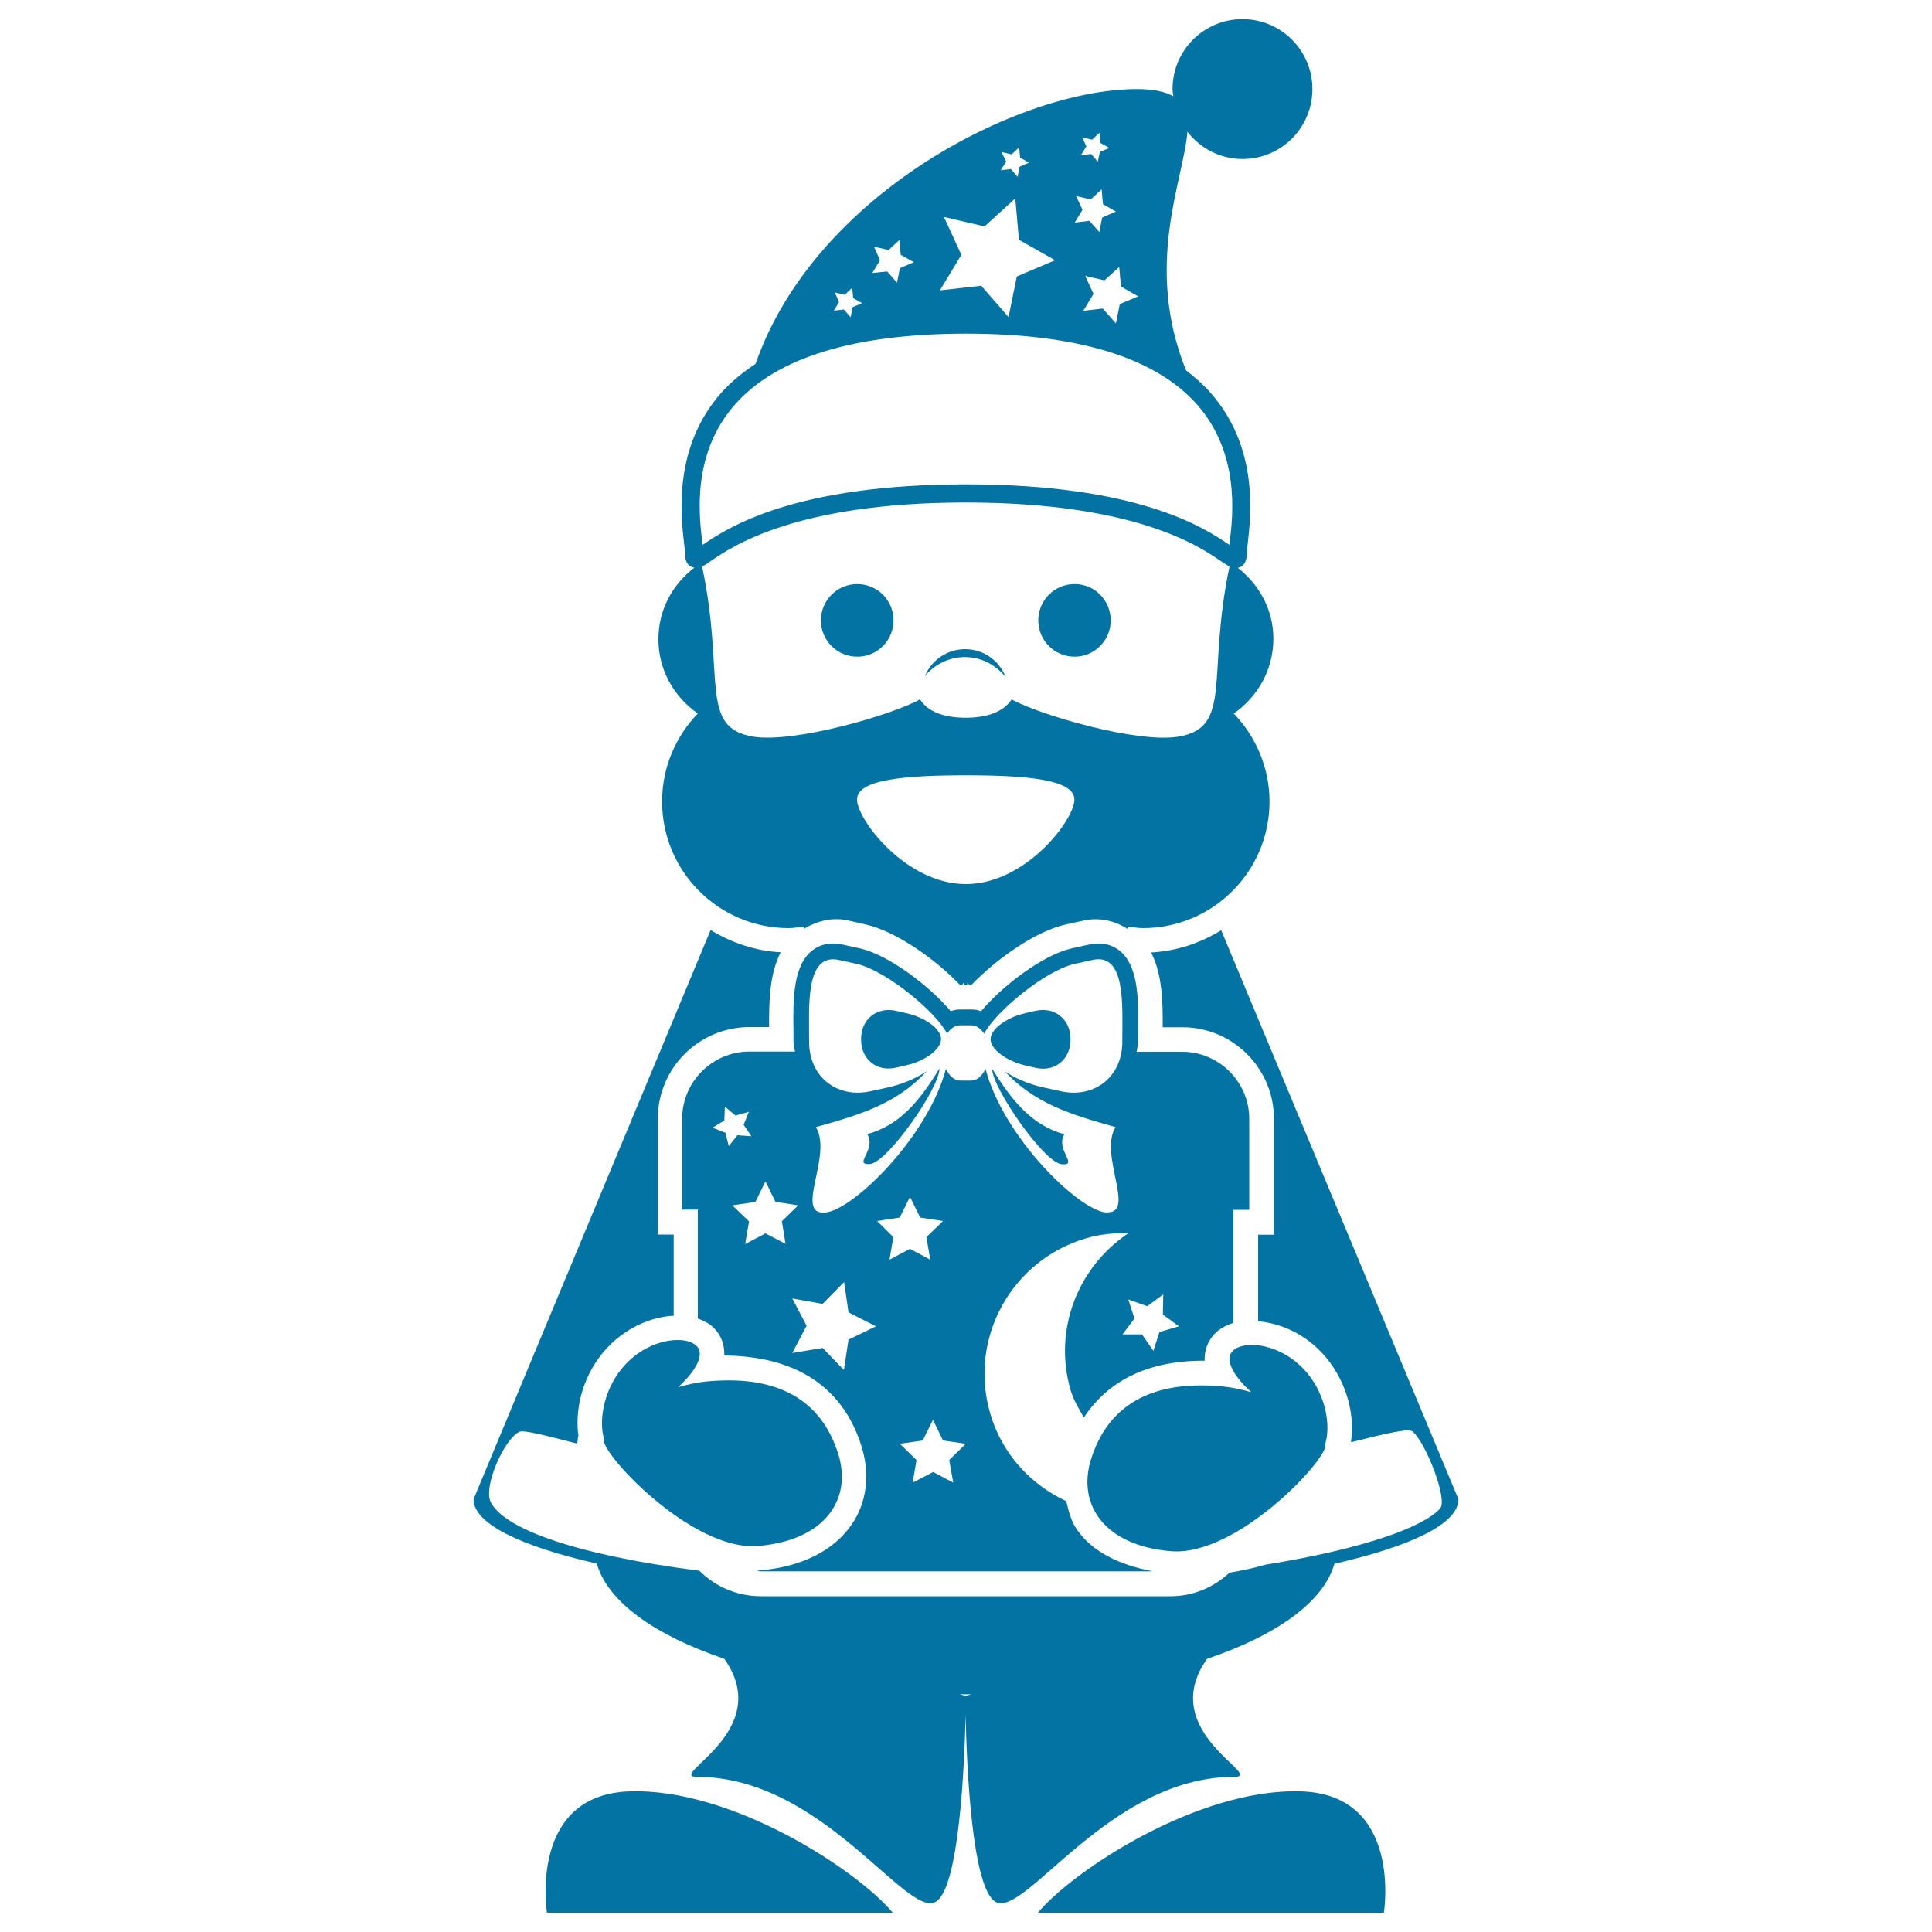 <svg xmlns="http://www.w3.org/2000/svg" viewBox="0 0 1000 1000" style="fill:#0273a2">
<title>Christmas Santa SVG icon</title>
<g><g><path d="M673.2,927.2c-53-1.6-117.4,40.7-136,62.8h179.1C716.3,990,726.2,928.7,673.2,927.2z"/><path d="M326.2,927.2c-52.9,1.5-43.1,62.8-43.1,62.8h179C443.6,967.9,379.1,925.6,326.2,927.2z"/><path d="M443.7,302.3c10.4,0,18.8,8.4,18.8,18.8c0,10.4-8.4,18.8-18.8,18.8c-10.4,0-18.8-8.4-18.8-18.8C424.9,310.7,433.3,302.3,443.7,302.3z"/><path d="M556.2,302.3c10.4,0,18.7,8.4,18.7,18.8c0,10.4-8.4,18.8-18.7,18.8c-10.4,0-18.8-8.4-18.8-18.8C537.4,310.7,545.8,302.3,556.2,302.3z"/><path d="M499.6,336c-9.4,0-17.4,5.7-20.8,13.8c5.1-5.9,12.3-9.7,20.7-9.7c8.6,0,16,4.2,21.1,10.4C517.3,342.1,509.3,336,499.6,336z"/><path d="M632.1,481.5c-10.8,6.6-23,10.8-36.3,11.5c5.8,11.3,6.1,25.5,6,38.7h10.2c26.1,0,47.4,21.3,47.4,47.4v60h-8.2v44.8c10.7,0.9,24.6,6,35.3,18.9c11.6,14.1,14.6,31.1,12.8,43.1c0.1,0.2,0,0.4,0.1,0.6c17.6-4.5,29.7-7.3,31.7-5.6c7,5.9,18.4,35.3,14.3,39.9c-8.8,9.7-39.7,20.9-90.5,29.1c-6.1,1.8-12.4,3.1-18.5,4.1c-8.1,7.5-18.6,12.2-30.5,12.2H393.9c-12.4,0-23.7-5-31.9-13.2c-63.6-8.1-101-21.6-108-35.5c-4.1-8.1,7.4-33.7,15.2-36.5c2.1-0.8,13.2,2,29.5,6.2c0.5-1.3,0.1-2.7,0.7-4c-1.8-12.1,1.2-29.2,12.7-43.1c11.2-13.4,25.7-18.5,36.6-19.1v-42h-8.2v-60c0-26.2,21.3-47.4,47.5-47.4h10.1c-0.1-13.3,0.2-27.5,6-38.7c-13.4-0.7-25.5-5-36.3-11.5L245.1,776c0,12.7,24.6,24.4,63.8,33.3c5.6,19.7,29.8,37,66,49.3c26.8,37.9-30.7,61.1-14,61.1c64.4,0,107.8,72.6,123.2,64.8c12.5-6.4,15.1-72,15.7-96.7c0.5,24.6,3.1,90.3,15.7,96.7c15.4,7.9,58.8-64.8,123.3-64.8c16.7,0-40.9-23.2-14-61.1c36.1-12.2,60.3-29.5,65.9-49.2c39.4-9,64.2-20.6,64.2-33.4L632.1,481.5z M499.7,877.8c-0.1,0-1.7-0.5-3-0.9c1,0,1.9,0.1,3,0.1s1.9-0.1,3-0.1C501.5,877.3,499.8,877.8,499.7,877.8z"/><path d="M361.2,369.3c-11.4,11.8-18.5,27.8-18.5,45.6c0,36.1,29.3,65.5,65.5,65.5c2.7,0,5.2-0.5,7.8-0.8c0,0.2,0,0.5,0,0.7c0,0.2,0,0.4,0,0.5c6.7-4,14.5-6.2,22.8-4.4l9.2,2.1c15.7,3.5,35.8,17.7,48.9,31.3c0,0,0,0,0,0h1.1l0.9-1.3v1.3h1.8v-1.3l0.9,1.3h1.1c0.1,0,0.1,0,0.1,0c13.1-13.6,33.2-27.8,48.9-31.3l9.1-2c8.8-1.9,16.4,0.3,22.9,4.3c0-0.1,0.1-0.3,0.1-0.5c0-0.2,0-0.5,0-0.7c2.6,0.3,5.1,0.8,7.8,0.8c36.2,0,65.5-29.4,65.5-65.5c0-17.7-7.2-33.8-18.5-45.6c12.3-8.5,20.5-22.6,20.5-38.7c0-15.1-7.4-28.1-18.4-36.7c1.7-0.3,4.6-1.7,4.6-7.1c0-1.1,0.2-2.9,0.5-5.2c1.7-15.1,5.8-50.2-19.5-78.6c-3.6-4.1-7.9-7.8-12.4-11.3c-22-54.5-1.2-98.7,0.7-123.5c6.6,8.5,16.9,14.1,28.5,14.1c20,0,36.2-16.1,36.2-36.2c0-20-16.2-36.2-36.2-36.2c-20,0-36.2,16.2-36.2,36.2c0,1.3,0.3,2.4,0.4,3.7c-4.1-2.3-10-3.7-18.8-3.7c-61,0-166.9,54.5-197.4,142.2c-6.6,4.4-12.5,9.2-17.5,14.7c-25.3,28.4-21.2,63.5-19.5,78.6c0.3,2.2,0.5,4,0.5,5.2c0,1.5,0.2,2.7,0.6,3.7c0.7,1.9,2.3,3,4.2,3.3c-11.2,8.6-18.6,21.7-18.6,36.9C340.7,346.7,348.9,360.8,361.2,369.3z M499.9,457.6c-31,0-56.3-33.4-56.3-43.8c0-10.4,25.2-12.5,56.3-12.5s56.2,2.1,56.2,12.5C556.2,424.2,531,457.6,499.9,457.6z M609.9,381.3c-21.4,3.5-71.6-11.2-86.3-19.3c-4.3,6.7-13.2,9.5-23.7,9.5c-10.5,0-19.4-2.7-23.7-9.5c-14.6,8.1-64.9,22.7-86.3,19.3c-28.5-4.6-14.4-31.5-26.5-88.1c1.3-0.6,2.7-1.5,4.5-2.8c10.9-7.5,44.1-30.3,132-30.3c87.9,0,121,22.8,132,30.3c1.8,1.3,3.2,2.1,4.5,2.8C624.4,349.8,638.4,376.6,609.9,381.3z M580.2,148.3l8.9,5.1l-9.5,4l-2,10l-6.8-7.7l-10.1,1.2l5.3-8.8l-4.3-9.3l10,2.3l7.6-6.9L580.2,148.3z M560.2,71.1l5.1,1.2l3.8-3.6l0.5,5.3l4.6,2.6l-4.9,2l-1.1,5.1l-3.4-4l-5.3,0.6l2.8-4.5L560.2,71.1z M557,101.5l7.6,1.7l5.6-5.2l0.7,7.7l6.7,3.8l-7.1,3.1l-1.5,7.5l-5.1-5.8l-7.6,0.9l4-6.6L557,101.5z M518.4,78.7l5.2,1.2l3.9-3.6l0.5,5.3l4.6,2.6l-4.9,2.1l-1,5.2l-3.5-4l-5.2,0.6l2.8-4.5L518.4,78.7z M488.6,112.3l21,4.9l15.9-14.5l1.9,21.4l18.7,10.6l-19.8,8.4l-4.3,21l-14.1-16.2l-21.4,2.4l11.1-18.4L488.6,112.3z M452.4,127.7l7.5,1.7l5.7-5.2l0.6,7.7l6.8,3.8l-7.2,3.1l-1.5,7.5l-5.1-5.8l-7.7,0.8l4-6.6L452.4,127.7z M432.1,151.4l5.1,1.2l3.9-3.6l0.5,5.3l4.6,2.6l-4.9,2.1l-1,5.2l-3.5-4l-5.2,0.6l2.7-4.5L432.1,151.4z M380.6,209.2c21.5-24.2,61.7-36.5,119.4-36.5c57.6,0,97.8,12.3,119.4,36.5c22.5,25.3,18.8,57.5,17.1,71.3c0,0.5-0.1,1-0.2,1.5c-13.4-9.2-47.7-31.3-136.3-31.3c-88.6,0-122.9,22.1-136.3,31.3c0-0.5-0.2-1-0.2-1.5C361.8,266.8,358,234.5,380.6,209.2z"/><path d="M536,523.2l-5.2,1.2c-9.9,2.2-18.1,8.3-18.1,13.5c0,5.2,8.2,11.3,18.1,13.6l5.2,1.2c9.9,2.3,18.1-4.3,18.1-14.5v-0.4C554.1,527.5,545.9,521,536,523.2z"/><path d="M549.5,602.6c9.1,0.8-3.4-7.5,1.4-15.5c-17-4.7-27.2-17.5-37.4-34C513.6,563.2,540.4,601.8,549.5,602.6z"/><path d="M448.9,587c4.9,8.1-7.6,16.2,1.4,15.5c9.1-0.8,36-39.3,36-49.5C476.1,569.6,465.9,582.4,448.9,587z"/><path d="M469,524.4l-5.2-1.2c-9.9-2.2-18.1,4.3-18.1,14.5v0.4c0,10.3,8.2,16.8,18.1,14.5l5.2-1.2c10-2.2,18.1-8.4,18.1-13.6C487.2,532.7,479,526.6,469,524.4z"/><path d="M612,544.4h-23.7c0.3-2,0.8-3.7,0.8-5.8v-5c0.2-14.9,0.3-31.7-8.1-40.2c-4.4-4.4-10.5-6-17.3-4.5l-9.1,2c-14.6,3.3-35.8,19.3-46.8,32.5c-1.6-0.6-3.2-0.9-5-0.9H497c-1.7,0-3.4,0.3-4.9,0.9c-11.1-13.2-32.3-29.2-46.9-32.5l-9.1-2c-6.9-1.5-12.9,0.1-17.3,4.5c-8.5,8.5-8.3,25.4-8.1,40.2v5.6c0,1.8,0.5,3.4,0.8,5.1h-23.7c-19,0-34.7,15.6-34.7,34.6v47.2h8.1v56.4c2.6,0.9,5.1,2.1,7.1,3.8c4.2,3.5,6.5,8.5,6.6,13.9c0,0.5,0,1,0,1.4c46.9,0.5,64.5,25.5,71.2,47.6c4.3,14.3,2.5,28.6-5.3,39.9c-9.2,13.5-26.1,22-47.5,23.7c-0.6,0-1.1,0-1.7,0c0.8,0.1,1.4,0.5,2.2,0.5h202.9c-17-3.2-31.3-10-39.2-21.5c-3.1-4.4-4.4-9.6-5.6-14.8c-18.4-8.6-33.3-24.4-39.4-45.5c-11.3-38.7,11-79.3,49.8-90.6c7.3-2.1,14.6-2.8,21.8-2.6c-25.9,17.2-39.1,49.6-30,81.1c1.5,5.3,4.3,9.7,6.9,14.3c10.4-15.8,29-29.6,62.6-29.4c-0.1-0.5-0.1-0.9-0.1-1.4c0.2-5.5,2.5-10.4,6.7-13.9c2.3-1.9,5.2-3.3,8.2-4.3v-58.5h8.2v-47.2C646.6,560,630.9,544.4,612,544.4z M375.5,586.3l-6.7-2.6l6.1-3.7l0.3-7.2l5.5,4.6l6.9-1.9l-2.7,6.7l4,5.9l-7.2-0.5l-4.5,5.6L375.5,586.3z M396.2,638.4l-10.5,5.5l2-11.7l-8.6-8.3l11.9-1.8l5.2-10.6l5.2,10.6l11.3,1.7c0,0.1,0,0.3,0,0.5l-8,7.8l1.9,11.7L396.2,638.4z M439.2,693.4l-2.4,15.7l-11-11.4l-15.7,2.6l7.4-14.1l-7.4-14.1l15.7,2.8l11.1-11.3l2.3,15.7l14.2,7.2L439.2,693.4z M454,632l11.7-1.8l5.3-10.7l5.3,10.7l11.8,1.8l-8.6,8.3l2,11.7l-10.5-5.6l-10.6,5.6l2-11.7L454,632z M493.4,767.4l-10.4-5.5l-10.6,5.5l2-11.7l-8.6-8.4l11.8-1.7l5.3-10.7l5.2,10.7l11.8,1.7l-8.6,8.4L493.4,767.4z M580.9,538.7v0.6c0,18-14.4,29.4-31.9,25.5l-9.1-2c-7.5-1.7-14.5-4.7-19.9-8.3c15.6,16.6,33.3,22.1,57.4,28.9c-8.7,13.9,10.2,43.7-3.8,44.1c-0.4,0-0.6,0.3-1,0.1c-14.3-1.1-53.3-39.1-62.5-74.4c-1.7,3.6-4.4,6.1-7.4,6.1H497c-3.1,0-5.7-2.5-7.4-6.1c-9.2,35.2-48.2,73.3-62.5,74.4c-16.3,1.4,4.1-29.8-4.8-44.2c24.2-6.8,41.9-12.3,57.4-28.9c-5.5,3.6-12.4,6.6-19.9,8.3l-9.1,2c-17.5,3.9-31.9-7.5-31.9-25.5v-0.6c0-18-2-45.7,15.5-41.8l9.1,2c15.4,3.5,41.1,24.9,46.8,36.1c1.7-2.6,4.1-4.3,6.7-4.3h5.8c2.6,0,5,1.7,6.7,4.3c5.8-11.2,31.5-32.7,46.9-36.1l9.1-2C582.9,492.9,580.9,520.7,580.9,538.7z M600.1,689.5l-3.1,9.7l-5.9-8.5H581l6.2-8.2l-3.2-9.9l9.8,3.5l8.3-6.1l-0.2,10.4l8.3,6.1L600.1,689.5z"/><path d="M676.7,710.8c-12.3-14.9-31.5-17.6-38.3-11.9c-4.9,4.2-0.5,12.9,9.3,21.7c-5.3-1.5-10.8-2.7-16.6-3.1c-34.7-2.9-57.7,9.5-66.5,38.2c-7,23,6.9,44.4,41.6,47.2c34.8,2.8,82.9-49.7,79.7-55.4C688.8,738.5,686.6,722.8,676.7,710.8z"/><path d="M392.4,800.2C427.1,797.3,441,776,434,753c-8.8-28.8-31.8-41-66.5-38.1c-5.8,0.4-11.2,1.6-16.5,3.1c9.7-8.8,14.1-17.6,9.2-21.7c-6.8-5.6-26-3-38.3,12c-9.8,11.9-12,27.7-9.2,36.6C309.5,750.6,357.7,803.1,392.4,800.2z"/></g></g>
</svg>